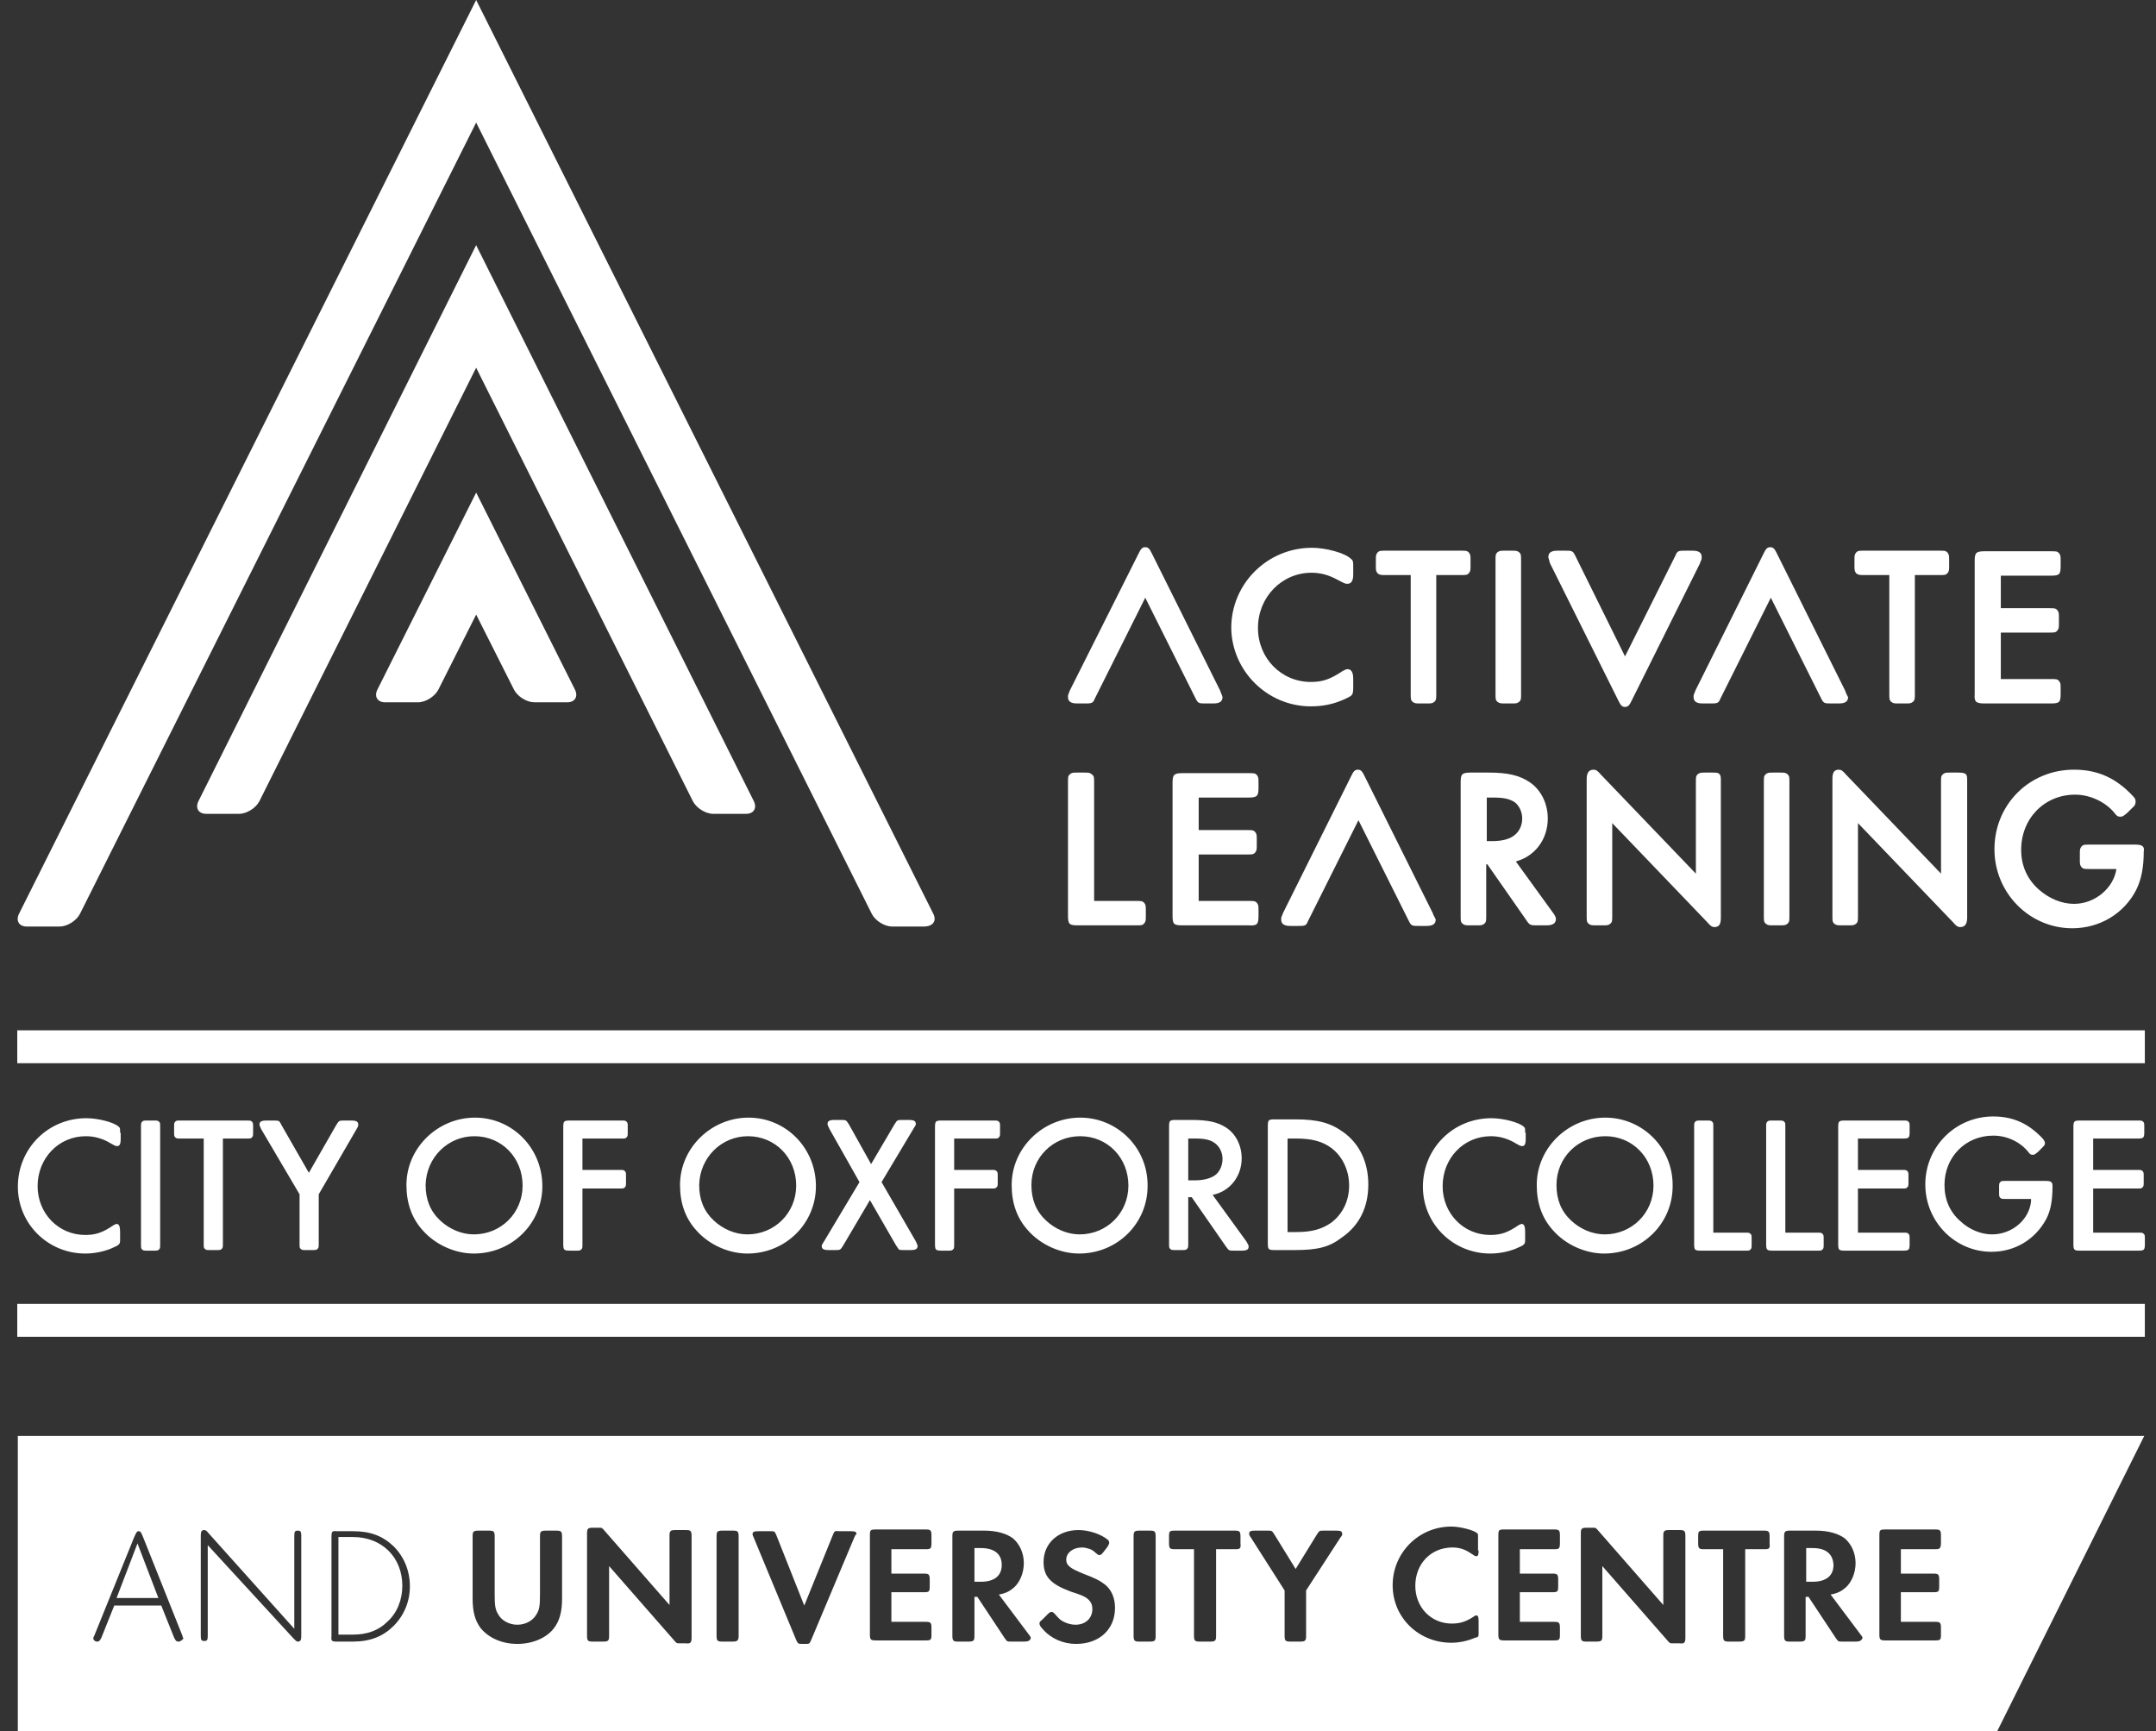 <?xml version="1.0" encoding="UTF-8"?> <svg xmlns="http://www.w3.org/2000/svg" width="142" height="114" viewBox="0 0 142 114" fill="none"><rect x="0" y="0" width="142" height="114" fill="#333333" stroke="none"/><g clip-path="url(#clip0_1683_33974)"><path d="M61.468 60.175L31.361 0L1.254 60.175C1.025 60.634 1.254 61.017 1.752 61.017H3.932C4.43 61.017 5.042 60.634 5.271 60.175L31.361 8.072L57.413 60.175C57.642 60.634 58.254 61.017 58.752 61.017H60.932C61.468 60.978 61.697 60.634 61.468 60.175Z" fill="white"></path><path d="M31.362 32.44L24.859 45.409C24.629 45.868 24.859 46.25 25.356 46.25H27.537C28.034 46.25 28.646 45.868 28.876 45.409L31.362 40.474L33.849 45.409C34.078 45.868 34.691 46.25 35.188 46.25H37.368C37.865 46.25 38.095 45.868 37.865 45.409L31.362 32.44Z" fill="white"></path><path d="M31.36 16.144L13.074 52.754C12.844 53.213 13.074 53.595 13.571 53.595H15.752C16.249 53.595 16.861 53.213 17.09 52.754L30.939 25.057L31.36 24.216L45.629 52.754C45.858 53.213 46.47 53.595 46.968 53.595H49.148C49.645 53.595 49.875 53.213 49.645 52.754L31.36 16.144Z" fill="white"></path><path d="M71.909 50.994C71.756 50.879 71.718 50.879 71.374 50.879H70.991C70.647 50.879 70.609 50.879 70.456 50.994C70.341 51.109 70.341 51.185 70.341 51.529V60.29C70.341 60.864 70.417 60.94 70.991 60.94H74.817C75.161 60.94 75.237 60.94 75.352 60.825C75.467 60.672 75.467 60.634 75.467 60.29V59.984C75.467 59.64 75.467 59.601 75.352 59.448C75.237 59.334 75.161 59.334 74.817 59.334H72.062V51.529C72.062 51.185 72.062 51.109 71.909 50.994Z" fill="white"></path><path d="M82.889 60.29V59.984C82.889 59.64 82.889 59.601 82.775 59.448C82.66 59.334 82.583 59.334 82.239 59.334H78.949V56.273H82.124C82.469 56.273 82.545 56.273 82.66 56.158C82.775 56.005 82.775 55.967 82.775 55.623V55.317C82.775 54.972 82.775 54.934 82.66 54.781C82.545 54.666 82.469 54.666 82.124 54.666H78.949V52.524H82.239C82.813 52.524 82.889 52.409 82.889 51.874V51.568C82.889 51.223 82.889 51.185 82.775 51.032C82.66 50.917 82.583 50.917 82.239 50.917H77.878C77.304 50.917 77.228 51.032 77.228 51.568V60.29C77.228 60.864 77.304 60.94 77.878 60.94H82.239C82.813 60.978 82.889 60.864 82.889 60.29Z" fill="white"></path><path d="M116.822 50.879C116.478 50.879 116.44 50.879 116.287 50.994C116.172 51.109 116.172 51.185 116.172 51.529V60.29C116.172 60.634 116.172 60.711 116.287 60.825C116.44 60.94 116.478 60.94 116.822 60.94H117.205C117.549 60.94 117.587 60.94 117.74 60.825C117.855 60.711 117.855 60.634 117.855 60.29V51.529C117.855 51.185 117.855 51.109 117.74 50.994C117.587 50.879 117.549 50.879 117.205 50.879H116.822Z" fill="white"></path><path d="M140.618 55.623H137.634C137.29 55.623 137.213 55.623 137.099 55.738C136.984 55.891 136.984 55.929 136.984 56.273V56.579C136.984 56.924 136.984 56.962 137.099 57.115C137.213 57.23 137.29 57.23 137.634 57.23H139.394C139.203 58.492 137.978 59.525 136.601 59.525C135.798 59.525 134.956 59.181 134.268 58.569C133.503 57.88 133.12 57 133.12 55.967C133.12 53.901 134.65 52.333 136.678 52.333C137.673 52.333 138.705 52.83 139.279 53.557C139.394 53.71 139.47 53.787 139.662 53.787C139.815 53.787 139.891 53.71 140.121 53.519L140.389 53.251C140.618 53.06 140.656 52.945 140.656 52.792C140.656 52.639 140.618 52.563 140.465 52.41C139.356 51.224 138.132 50.688 136.601 50.688C133.656 50.688 131.36 52.983 131.36 55.929C131.36 58.798 133.656 61.132 136.487 61.132C138.285 61.132 139.891 60.175 140.695 58.607C141.039 57.918 141.192 57.115 141.192 56.082C141.268 55.699 141.039 55.623 140.618 55.623Z" fill="white"></path><path d="M128.874 50.879H128.492C128.147 50.879 128.109 50.879 127.956 50.994C127.841 51.109 127.841 51.185 127.841 51.53V57.536L121.567 50.994C121.376 50.764 121.261 50.688 121.108 50.688C120.726 50.688 120.688 50.994 120.688 51.338V60.29C120.688 60.634 120.687 60.711 120.802 60.826C120.955 60.94 120.994 60.94 121.338 60.94H121.72C122.065 60.94 122.103 60.94 122.256 60.826C122.371 60.711 122.371 60.634 122.371 60.29V54.208L128.645 60.749C128.836 60.979 128.951 61.055 129.104 61.055C129.486 61.055 129.563 60.749 129.563 60.405V51.491C129.563 51.147 129.563 51.071 129.448 50.956C129.257 50.879 129.18 50.879 128.874 50.879Z" fill="white"></path><path d="M112.728 50.879H112.345C112.001 50.879 111.963 50.879 111.81 50.994C111.695 51.109 111.695 51.185 111.695 51.53V57.536L105.421 50.994C105.23 50.764 105.115 50.688 104.962 50.688C104.579 50.688 104.503 50.994 104.503 51.338V60.29C104.503 60.634 104.503 60.711 104.618 60.826C104.771 60.94 104.809 60.94 105.153 60.94H105.536C105.88 60.94 105.918 60.94 106.071 60.826C106.186 60.711 106.186 60.634 106.186 60.29V54.208L112.46 60.749C112.651 60.979 112.766 61.055 112.919 61.055C113.302 61.055 113.34 60.749 113.34 60.405V51.491C113.34 51.147 113.34 51.071 113.225 50.956C113.11 50.879 113.072 50.879 112.728 50.879Z" fill="white"></path><path d="M99.837 56.732C101.1 56.388 101.941 55.279 101.941 53.901C101.941 52.907 101.482 51.989 100.717 51.491C100.067 51.07 99.34 50.879 98.039 50.879H96.853C96.279 50.879 96.203 50.994 96.203 51.529V60.29C96.203 60.634 96.203 60.711 96.318 60.825C96.471 60.94 96.509 60.94 96.853 60.94H97.236C97.58 60.94 97.618 60.94 97.772 60.825C97.886 60.711 97.886 60.634 97.886 60.29V56.923H97.963L100.526 60.596C100.755 60.94 100.794 60.94 101.253 60.94H101.827C102.018 60.94 102.477 60.94 102.477 60.519C102.477 60.405 102.4 60.252 102.247 60.06L99.837 56.732ZM100.258 53.901C100.258 54.399 100.029 54.819 99.684 55.049C99.378 55.279 98.881 55.393 98.269 55.393H97.924V52.524H98.345C98.996 52.524 99.416 52.601 99.761 52.83C100.067 53.06 100.258 53.48 100.258 53.901Z" fill="white"></path><path d="M130.709 46.327H135.07C135.644 46.327 135.72 46.25 135.72 45.677V45.371C135.72 45.026 135.72 44.988 135.606 44.835C135.491 44.72 135.414 44.72 135.07 44.72H131.78V41.66H134.955C135.299 41.66 135.376 41.66 135.491 41.545C135.606 41.392 135.606 41.354 135.606 41.01V40.703C135.606 40.359 135.606 40.321 135.491 40.168C135.376 40.053 135.299 40.053 134.955 40.053H131.78V37.911H135.07C135.644 37.911 135.72 37.834 135.72 37.261V36.954C135.72 36.61 135.72 36.572 135.606 36.419C135.491 36.304 135.414 36.304 135.07 36.304H130.709C130.135 36.304 130.058 36.419 130.058 36.954V45.715C130.02 46.212 130.135 46.327 130.709 46.327Z" fill="white"></path><path d="M122.828 37.872H124.435V45.676C124.435 46.021 124.435 46.097 124.55 46.212C124.703 46.327 124.741 46.327 125.085 46.327H125.468C125.812 46.327 125.85 46.327 126.003 46.212C126.118 46.097 126.118 46.021 126.118 45.676V37.872H127.725C128.069 37.872 128.146 37.872 128.26 37.758C128.375 37.605 128.375 37.566 128.375 37.222V36.916C128.375 36.572 128.375 36.533 128.26 36.38C128.146 36.266 128.069 36.266 127.725 36.266H122.79C122.446 36.266 122.369 36.266 122.254 36.38C122.14 36.533 122.14 36.572 122.14 36.916V37.222C122.14 37.566 122.14 37.605 122.254 37.758C122.407 37.872 122.484 37.872 122.828 37.872Z" fill="white"></path><path d="M99.149 46.327H99.532C99.876 46.327 99.915 46.327 100.068 46.212C100.182 46.097 100.182 46.021 100.182 45.676V36.916C100.182 36.572 100.182 36.495 100.068 36.38C99.915 36.266 99.876 36.266 99.532 36.266H99.149C98.805 36.266 98.767 36.266 98.614 36.38C98.499 36.495 98.499 36.572 98.499 36.916V45.676C98.499 46.021 98.499 46.097 98.614 46.212C98.767 46.327 98.843 46.327 99.149 46.327Z" fill="white"></path><path d="M86.335 46.518C87.023 46.518 87.674 46.403 88.248 46.174C88.553 46.059 88.86 45.906 88.974 45.83C89.089 45.715 89.127 45.638 89.127 45.294V44.758C89.127 44.529 89.127 44.07 88.745 44.07C88.668 44.07 88.592 44.108 88.439 44.185C87.635 44.72 87.138 44.911 86.335 44.911C84.384 44.911 82.853 43.343 82.853 41.354C82.853 39.326 84.422 37.719 86.373 37.719C86.909 37.719 87.406 37.834 87.941 38.102C88.592 38.446 88.592 38.446 88.745 38.446C89.127 38.446 89.127 37.987 89.127 37.796V37.337C89.127 36.993 89.127 36.916 88.974 36.801C88.592 36.419 87.329 36.075 86.411 36.075C83.466 36.075 81.094 38.446 81.094 41.354C81.132 44.185 83.466 46.518 86.335 46.518Z" fill="white"></path><path d="M91.306 37.872H92.913V45.676C92.913 46.021 92.913 46.097 93.027 46.212C93.18 46.327 93.219 46.327 93.563 46.327H93.945C94.29 46.327 94.328 46.327 94.481 46.212C94.596 46.097 94.596 46.021 94.596 45.676V37.872H96.203C96.547 37.872 96.623 37.872 96.738 37.758C96.853 37.605 96.853 37.566 96.853 37.222V36.916C96.853 36.572 96.853 36.533 96.738 36.38C96.623 36.266 96.547 36.266 96.203 36.266H91.268C90.923 36.266 90.847 36.266 90.732 36.38C90.617 36.533 90.617 36.572 90.617 36.916V37.222C90.617 37.566 90.617 37.605 90.732 37.758C90.885 37.872 90.923 37.872 91.306 37.872Z" fill="white"></path><path d="M121.567 45.6L121.528 45.485L117.053 36.495C116.9 36.189 116.823 36.036 116.594 36.036C116.364 36.036 116.287 36.189 116.135 36.495L111.659 45.485L111.62 45.6C111.544 45.753 111.544 45.791 111.544 45.906C111.544 46.327 111.965 46.327 112.194 46.327H112.653C113.074 46.327 113.189 46.327 113.304 46.021L116.632 39.364L119.96 46.021C120.113 46.327 120.19 46.327 120.61 46.327H121.069C121.299 46.327 121.72 46.327 121.72 45.906C121.643 45.791 121.643 45.753 121.567 45.6Z" fill="white"></path><path d="M80.402 45.6L80.364 45.485L75.888 36.495C75.735 36.189 75.658 36.036 75.429 36.036C75.199 36.036 75.123 36.189 74.97 36.495L70.456 45.485L70.417 45.6C70.341 45.753 70.341 45.791 70.341 45.906C70.341 46.327 70.762 46.327 70.991 46.327H71.45C71.871 46.327 71.986 46.327 72.101 46.021L75.429 39.364L78.757 46.021C78.91 46.327 78.986 46.327 79.407 46.327H79.866C80.096 46.327 80.517 46.327 80.517 45.906C80.478 45.791 80.478 45.753 80.402 45.6Z" fill="white"></path><path d="M102.055 36.992L102.093 37.107L106.569 46.097C106.722 46.403 106.799 46.556 107.028 46.556C107.258 46.556 107.334 46.403 107.487 46.097L111.963 37.107L112.001 36.992C112.078 36.84 112.078 36.801 112.078 36.686C112.078 36.266 111.657 36.266 111.428 36.266H111.007C110.586 36.266 110.471 36.266 110.356 36.572L107.028 43.228L103.738 36.572C103.585 36.266 103.509 36.266 103.088 36.266H102.629C102.399 36.266 101.979 36.266 101.979 36.686C101.979 36.763 102.017 36.801 102.055 36.992Z" fill="white"></path><path d="M94.406 60.252L94.367 60.137L89.892 51.147C89.739 50.841 89.662 50.688 89.433 50.688C89.203 50.688 89.126 50.841 88.974 51.147L84.498 60.137L84.459 60.252C84.383 60.405 84.383 60.443 84.383 60.558C84.383 60.979 84.804 60.979 85.033 60.979H85.492C85.913 60.979 86.028 60.979 86.142 60.672L89.471 54.016L92.799 60.672C92.952 60.979 93.028 60.979 93.449 60.979H93.908C94.138 60.979 94.559 60.979 94.559 60.558C94.52 60.443 94.482 60.405 94.406 60.252Z" fill="white"></path><path d="M1.137 86.954H141.265M1.137 68.936H141.265" stroke="white" stroke-width="2.164" stroke-miterlimit="10"></path><path d="M119.382 101.95H118.961V104.169H119.382C120.262 104.169 120.759 103.786 120.759 103.059C120.721 102.332 120.262 101.95 119.382 101.95Z" fill="white"></path><path d="M1.174 94.566V114H131.547L141.225 94.566H1.174ZM11.771 108.109C11.617 108.109 11.579 108.07 11.464 107.841L10.623 105.737H7.524L6.683 107.841C6.568 108.07 6.53 108.109 6.377 108.109C6.262 108.109 6.147 107.994 6.147 107.918C6.147 107.841 6.147 107.841 6.223 107.688L8.825 101.261C8.978 100.917 9.016 100.84 9.131 100.84C9.246 100.84 9.284 100.879 9.437 101.261L12 107.688C12.038 107.841 12.076 107.879 12.076 107.918C12 107.994 11.885 108.109 11.771 108.109ZM19.842 107.726C19.842 107.994 19.804 108.109 19.613 108.109C19.536 108.109 19.498 108.07 19.345 107.918L13.683 101.758V107.726C13.683 107.994 13.645 108.07 13.454 108.07C13.262 108.07 13.224 107.994 13.224 107.726V101.146C13.224 100.879 13.262 100.764 13.454 100.764C13.53 100.764 13.607 100.802 13.722 100.955L19.383 107.267V101.146C19.383 100.879 19.421 100.802 19.613 100.802C19.804 100.802 19.842 100.879 19.842 101.146V107.726ZM25.925 107.076C25.236 107.764 24.395 108.109 23.247 108.109H22.176C21.87 108.109 21.793 108.07 21.832 107.764V101.185C21.832 100.879 21.87 100.802 22.176 100.84H23.247C24.395 100.84 25.198 101.146 25.925 101.835C26.613 102.523 26.996 103.442 26.996 104.474C26.996 105.469 26.613 106.387 25.925 107.076ZM37.019 101.185V105.278C37.019 106.119 36.866 106.731 36.483 107.229C35.986 107.879 35.068 108.262 34.073 108.262C33.078 108.262 32.199 107.879 31.663 107.229C31.281 106.731 31.128 106.119 31.128 105.278V101.185C31.128 100.879 31.166 100.802 31.51 100.802H32.199C32.505 100.802 32.581 100.84 32.581 101.185V105.01C32.581 105.737 32.62 106.005 32.811 106.311C33.04 106.731 33.538 106.999 34.073 106.999C34.609 106.999 35.106 106.731 35.336 106.311C35.527 106.005 35.565 105.737 35.565 105.01V101.185C35.565 100.879 35.603 100.802 35.948 100.802H36.636C36.942 100.802 37.019 100.84 37.019 101.185ZM45.167 108.223H44.823H44.708C44.593 108.223 44.555 108.223 44.402 108.032L40.117 103.136V107.726C40.117 108.032 40.079 108.109 39.735 108.109H39.046C38.74 108.109 38.664 108.07 38.664 107.726V100.993C38.664 100.687 38.702 100.611 39.046 100.611H39.391H39.505C39.62 100.611 39.658 100.611 39.811 100.802L44.096 105.699V101.146C44.096 100.84 44.134 100.764 44.478 100.764H45.167C45.473 100.764 45.55 100.802 45.55 101.146V107.841C45.55 108.185 45.473 108.262 45.167 108.223ZM48.266 108.109H47.577C47.271 108.109 47.195 108.07 47.195 107.726V101.185C47.195 100.879 47.233 100.802 47.577 100.802H48.266C48.572 100.802 48.648 100.84 48.648 101.185V107.726C48.648 108.032 48.572 108.109 48.266 108.109ZM56.261 101.261L53.43 107.994C53.316 108.262 53.316 108.262 53.009 108.262H52.856C52.589 108.262 52.55 108.262 52.436 107.994L49.643 101.261C49.566 101.108 49.566 101.07 49.566 101.031C49.566 100.879 49.681 100.84 49.949 100.84H50.714C51.02 100.84 51.02 100.84 51.135 101.108L52.971 105.737L54.846 101.108C54.96 100.84 54.96 100.802 55.267 100.84H56.032C56.299 100.84 56.414 100.879 56.414 101.031C56.338 101.07 56.338 101.108 56.261 101.261ZM60.967 102.026H58.709V103.633H60.852C61.158 103.633 61.234 103.671 61.234 104.015V104.474C61.234 104.819 61.196 104.857 60.852 104.857H58.709V106.808H60.967C61.272 106.808 61.349 106.846 61.349 107.191V107.65C61.349 107.994 61.311 108.032 60.967 108.032H57.677C57.37 108.032 57.294 107.994 57.294 107.65V101.108C57.294 100.764 57.332 100.726 57.677 100.726H60.967C61.272 100.726 61.349 100.764 61.349 101.108V101.567C61.349 101.988 61.311 102.026 60.967 102.026ZM67.47 108.109H66.59C66.399 108.109 66.399 108.109 66.322 108.07C66.284 108.032 66.284 108.032 66.169 107.879L64.371 105.163H64.18V107.726C64.18 108.032 64.142 108.109 63.797 108.109H63.109C62.803 108.109 62.726 108.07 62.726 107.726V101.185C62.726 100.879 62.764 100.802 63.109 100.802H64.83C65.633 100.802 66.284 100.993 66.705 101.299C67.164 101.682 67.432 102.294 67.432 102.944C67.432 103.595 67.164 104.207 66.781 104.551C66.513 104.781 66.246 104.934 65.787 105.01L67.738 107.611C67.852 107.764 67.891 107.803 67.891 107.879C67.852 108.032 67.738 108.109 67.47 108.109ZM70.874 108.262C70.033 108.262 69.23 107.918 68.694 107.305C68.503 107.114 68.464 106.999 68.464 106.923C68.464 106.846 68.464 106.808 68.656 106.655L69 106.311C69.153 106.158 69.191 106.158 69.268 106.158C69.344 106.158 69.382 106.196 69.459 106.273C69.803 106.655 69.803 106.655 69.995 106.77C70.263 106.923 70.568 106.999 70.836 106.999C71.487 106.999 71.946 106.579 71.946 105.966C71.946 105.66 71.831 105.431 71.563 105.24C71.41 105.125 71.142 105.01 70.53 104.819C69.191 104.322 68.732 103.824 68.732 102.868C68.732 101.644 69.689 100.764 71.028 100.764C71.716 100.764 72.519 101.031 72.978 101.414C73.017 101.452 73.055 101.529 73.055 101.605C73.055 101.682 73.017 101.72 72.94 101.873L72.672 102.218C72.519 102.409 72.481 102.409 72.405 102.409C72.328 102.409 72.328 102.409 72.06 102.179C71.907 102.026 71.525 101.911 71.257 101.911C70.683 101.911 70.224 102.256 70.224 102.715C70.224 103.097 70.492 103.289 71.334 103.633C72.137 103.939 72.443 104.092 72.787 104.36C73.208 104.704 73.438 105.24 73.438 105.89C73.438 107.305 72.405 108.262 70.874 108.262ZM75.733 108.109H75.044C74.738 108.109 74.662 108.07 74.662 107.726V101.185C74.662 100.879 74.7 100.802 75.044 100.802H75.733C76.039 100.802 76.115 100.84 76.115 101.185V107.726C76.115 108.032 76.077 108.109 75.733 108.109ZM81.356 102.026H80.094V107.726C80.094 108.032 80.056 108.109 79.712 108.109H79.023C78.717 108.109 78.64 108.07 78.64 107.726V102.026H77.378C77.072 102.026 76.995 101.988 76.995 101.644V101.185C76.995 100.84 77.034 100.802 77.378 100.802H81.318C81.624 100.802 81.701 100.84 81.701 101.185V101.644C81.739 101.988 81.662 102.026 81.356 102.026ZM88.281 101.261L86.023 104.742V107.726C86.023 108.032 85.985 108.109 85.641 108.109H84.99C84.685 108.109 84.608 108.07 84.608 107.726V104.742L82.389 101.261C82.275 101.108 82.275 101.07 82.275 100.993C82.275 100.84 82.389 100.802 82.657 100.802H83.499C83.766 100.802 83.766 100.802 83.919 101.031L85.335 103.327L86.75 101.031C86.903 100.802 86.903 100.802 87.171 100.802H88.013C88.281 100.802 88.395 100.84 88.395 100.993C88.434 101.07 88.395 101.108 88.281 101.261ZM97.385 102.103C97.385 102.409 97.347 102.485 97.232 102.485C97.156 102.485 97.156 102.485 96.811 102.256C96.467 102.026 96.085 101.911 95.664 101.911C94.248 101.911 93.216 102.983 93.216 104.436C93.216 105.852 94.248 106.923 95.626 106.923C96.199 106.923 96.62 106.77 97.117 106.426C97.156 106.387 97.232 106.387 97.232 106.387C97.347 106.387 97.385 106.464 97.385 106.77V107.497C97.385 107.726 97.385 107.764 97.309 107.803C97.27 107.841 97.27 107.841 97.194 107.841C96.658 108.07 96.123 108.185 95.587 108.185C93.445 108.185 91.724 106.54 91.724 104.398C91.724 102.256 93.445 100.534 95.587 100.534C96.161 100.534 97.041 100.764 97.27 100.955C97.347 100.993 97.347 101.031 97.347 101.261V102.103H97.385ZM102.358 102.026H100.101V103.633H102.244C102.55 103.633 102.626 103.671 102.626 104.015V104.474C102.626 104.819 102.588 104.857 102.244 104.857H100.101V106.808H102.358C102.664 106.808 102.741 106.846 102.741 107.191V107.65C102.741 107.994 102.703 108.032 102.358 108.032H99.068C98.763 108.032 98.686 107.994 98.686 107.65V101.108C98.686 100.764 98.724 100.726 99.068 100.726H102.358C102.664 100.726 102.741 100.764 102.741 101.108V101.567C102.741 101.988 102.703 102.026 102.358 102.026ZM110.621 108.223H110.239H110.124C110.009 108.223 109.971 108.223 109.818 108.032L105.534 103.136V107.726C105.534 108.032 105.495 108.109 105.151 108.109H104.501C104.195 108.109 104.118 108.07 104.118 107.726V100.993C104.118 100.687 104.156 100.611 104.501 100.611H104.845H104.96C105.074 100.611 105.113 100.611 105.266 100.802L109.55 105.699V101.146C109.55 100.84 109.589 100.764 109.933 100.764H110.621C110.928 100.764 111.004 100.802 111.004 101.146V107.841C111.004 108.185 110.928 108.262 110.621 108.223ZM116.207 102.026H114.944V107.726C114.944 108.032 114.906 108.109 114.562 108.109H113.873C113.567 108.109 113.491 108.07 113.491 107.726V102.026H112.228C111.922 102.026 111.846 101.988 111.846 101.644V101.185C111.846 100.84 111.884 100.802 112.228 100.802H116.168C116.474 100.802 116.551 100.84 116.551 101.185V101.644C116.589 101.988 116.513 102.026 116.207 102.026ZM122.213 108.109H121.333C121.142 108.109 121.142 108.109 121.065 108.07C121.027 108.032 121.027 108.032 120.912 107.879L119.114 105.163H118.923V107.726C118.923 108.032 118.885 108.109 118.54 108.109H117.89C117.584 108.109 117.507 108.07 117.507 107.726V101.185C117.507 100.879 117.546 100.802 117.89 100.802H119.611C120.415 100.802 121.065 100.993 121.486 101.299C121.945 101.682 122.213 102.294 122.213 102.944C122.213 103.595 121.945 104.207 121.562 104.551C121.295 104.781 121.027 104.934 120.568 105.01L122.519 107.611C122.634 107.764 122.672 107.803 122.672 107.879C122.595 108.032 122.519 108.109 122.213 108.109ZM127.454 102.026H125.197V103.633H127.339C127.645 103.633 127.721 103.671 127.721 104.015V104.474C127.721 104.819 127.683 104.857 127.339 104.857H125.197V106.808H127.454C127.76 106.808 127.836 106.846 127.836 107.191V107.65C127.836 107.994 127.798 108.032 127.454 108.032H124.164C123.858 108.032 123.781 107.994 123.781 107.65V101.108C123.781 100.764 123.82 100.726 124.164 100.726H127.454C127.76 100.726 127.836 100.764 127.836 101.108V101.567C127.836 101.988 127.76 102.026 127.454 102.026Z" fill="white"></path><path d="M23.247 101.223H22.29V107.65H23.247C24.165 107.65 24.93 107.382 25.503 106.808C26.154 106.234 26.498 105.354 26.498 104.436C26.498 102.562 25.159 101.223 23.247 101.223Z" fill="white"></path><path d="M64.6 101.95H64.18V104.169H64.6C65.48 104.169 65.978 103.786 65.978 103.059C65.978 102.332 65.48 101.95 64.6 101.95Z" fill="white"></path><path d="M7.678 105.24H10.432L9.055 101.644L7.678 105.24Z" fill="white"></path><path d="M137.824 74.98H140.769C141.19 74.98 141.228 74.942 141.228 74.521V74.253C141.228 73.985 141.228 73.947 141.152 73.87C141.075 73.794 141.037 73.794 140.769 73.794H137.02C136.6 73.794 136.561 73.832 136.561 74.253V81.904C136.561 82.325 136.6 82.363 137.02 82.363H140.808C141.228 82.363 141.267 82.325 141.267 81.904V81.636C141.267 81.368 141.267 81.33 141.19 81.254C141.114 81.177 141.075 81.177 140.808 81.177H137.862V78.27H140.731C141.037 78.27 141.037 78.27 141.114 78.193C141.19 78.117 141.19 78.078 141.19 77.811V77.505C141.19 77.237 141.19 77.199 141.114 77.122C141.037 77.046 140.999 77.046 140.731 77.046H137.862V74.98H137.824ZM133.769 79.111C133.654 80.335 132.506 81.292 131.206 81.292C130.479 81.292 129.714 80.986 129.102 80.412C128.413 79.8 128.069 78.997 128.069 78.04C128.069 76.204 129.446 74.788 131.282 74.788C132.2 74.788 133.08 75.209 133.616 75.898C133.692 76.013 133.769 76.051 133.883 76.051C133.998 76.051 134.036 76.013 134.228 75.86L134.457 75.63C134.649 75.439 134.687 75.401 134.687 75.286C134.687 75.209 134.649 75.133 134.572 75.018C133.616 73.985 132.583 73.526 131.282 73.526C128.796 73.526 126.806 75.515 126.806 78.002C126.806 80.45 128.757 82.439 131.167 82.439C132.698 82.439 134.036 81.636 134.763 80.297C135.069 79.723 135.184 79.035 135.184 78.117C135.184 77.849 135.108 77.772 134.725 77.772H132.124C131.818 77.772 131.818 77.772 131.741 77.849C131.665 77.925 131.665 77.964 131.665 78.231V78.499C131.665 78.767 131.665 78.805 131.741 78.882C131.818 78.958 131.856 78.958 132.124 78.958H133.769V79.111ZM122.369 74.98H125.314C125.735 74.98 125.773 74.942 125.773 74.521V74.253C125.773 73.985 125.773 73.947 125.697 73.87C125.62 73.794 125.582 73.794 125.314 73.794H121.527C121.106 73.794 121.068 73.832 121.068 74.253V81.904C121.068 82.325 121.106 82.363 121.527 82.363H125.314C125.735 82.363 125.773 82.325 125.773 81.904V81.636C125.773 81.368 125.773 81.33 125.697 81.254C125.62 81.177 125.582 81.177 125.314 81.177H122.369V78.27H125.238C125.544 78.27 125.544 78.27 125.62 78.193C125.697 78.117 125.697 78.078 125.697 77.811V77.505C125.697 77.237 125.697 77.199 125.62 77.122C125.544 77.046 125.506 77.046 125.238 77.046H122.369V74.98ZM117.587 81.139V74.253C117.587 73.947 117.587 73.947 117.51 73.87C117.434 73.794 117.396 73.794 117.128 73.794H116.783C116.516 73.794 116.477 73.794 116.401 73.87C116.324 73.947 116.324 73.985 116.324 74.253V81.904C116.324 82.325 116.363 82.363 116.783 82.363H119.653C119.959 82.363 119.959 82.363 120.035 82.287C120.112 82.21 120.112 82.172 120.112 81.904V81.636C120.112 81.368 120.112 81.33 120.035 81.254C119.959 81.177 119.92 81.177 119.653 81.177H117.587V81.139ZM112.843 81.139V74.253C112.843 73.947 112.843 73.947 112.767 73.87C112.69 73.794 112.652 73.794 112.384 73.794H112.04C111.772 73.794 111.734 73.794 111.657 73.87C111.581 73.947 111.581 73.985 111.581 74.253V81.904C111.581 82.325 111.619 82.363 112.04 82.363H114.909C115.215 82.363 115.215 82.363 115.291 82.287C115.368 82.21 115.368 82.172 115.368 81.904V81.636C115.368 81.368 115.368 81.33 115.291 81.254C115.215 81.177 115.177 81.177 114.909 81.177H112.843V81.139ZM105.728 74.827C107.526 74.827 108.903 76.242 108.903 78.078C108.903 79.876 107.487 81.292 105.69 81.292C104.886 81.292 104.083 80.948 103.471 80.374C102.82 79.762 102.514 78.997 102.514 78.04C102.514 76.242 103.93 74.827 105.728 74.827ZM105.728 73.603C103.279 73.603 101.214 75.592 101.214 78.04C101.214 79.226 101.558 80.221 102.285 81.024C103.126 81.981 104.427 82.554 105.651 82.554C108.176 82.554 110.165 80.565 110.165 78.117C110.204 75.592 108.176 73.603 105.728 73.603ZM100.449 74.597C100.449 74.291 100.449 74.291 100.372 74.215C100.066 73.909 98.995 73.641 98.23 73.641C95.705 73.641 93.716 75.63 93.716 78.155C93.716 80.603 95.705 82.554 98.153 82.554C98.727 82.554 99.301 82.439 99.798 82.248C100.066 82.134 100.334 82.019 100.372 81.942C100.449 81.866 100.449 81.828 100.449 81.56V81.101C100.449 80.756 100.372 80.603 100.219 80.603C100.181 80.603 100.104 80.642 100.028 80.68C99.301 81.177 98.842 81.33 98.153 81.33C96.394 81.33 95.016 79.915 95.016 78.117C95.016 76.281 96.394 74.827 98.192 74.827C98.689 74.827 99.148 74.942 99.607 75.171C100.143 75.477 100.143 75.477 100.257 75.477C100.41 75.477 100.487 75.362 100.487 75.018V74.597H100.449ZM84.802 81.139V74.98H85.376C86.409 74.98 87.098 75.171 87.671 75.592C88.398 76.127 88.857 77.046 88.857 78.078C88.857 79.073 88.436 79.953 87.671 80.527C87.059 80.948 86.409 81.139 85.376 81.139H84.802ZM83.502 81.866C83.502 82.287 83.54 82.325 83.961 82.325H85.261C86.791 82.325 87.557 82.133 88.398 81.483C89.546 80.68 90.12 79.494 90.12 78.002C90.12 76.548 89.546 75.324 88.475 74.559C87.633 73.947 86.791 73.717 85.3 73.717H83.961C83.54 73.717 83.502 73.756 83.502 74.177V81.866ZM78.261 77.696V74.98H78.72C79.332 74.98 79.714 75.056 80.02 75.286C80.326 75.515 80.518 75.898 80.518 76.319C80.518 76.778 80.326 77.199 79.982 77.428C79.676 77.619 79.255 77.734 78.681 77.734H78.261V77.696ZM79.867 78.691C81.015 78.461 81.78 77.466 81.78 76.281C81.78 75.439 81.398 74.674 80.747 74.253C80.212 73.909 79.6 73.756 78.49 73.756H77.457C77.037 73.756 76.998 73.794 76.998 74.215V81.866C76.998 82.172 76.998 82.172 77.075 82.248C77.151 82.325 77.189 82.325 77.457 82.325H77.802C78.069 82.325 78.108 82.325 78.184 82.248C78.261 82.172 78.261 82.133 78.261 81.866V78.844H78.49L80.747 82.095C80.939 82.363 80.939 82.363 81.283 82.363H81.78C82.124 82.363 82.239 82.286 82.239 82.095C82.239 82.019 82.201 81.942 82.086 81.751L79.867 78.691ZM71.145 74.827C72.943 74.827 74.32 76.242 74.32 78.078C74.32 79.876 72.905 81.292 71.107 81.292C70.304 81.292 69.5 80.948 68.888 80.374C68.238 79.762 67.932 78.997 67.932 78.04C67.932 76.242 69.347 74.827 71.145 74.827ZM71.145 73.603C68.697 73.603 66.631 75.592 66.631 78.04C66.631 79.226 66.975 80.221 67.702 81.024C68.544 81.981 69.844 82.554 71.069 82.554C73.594 82.554 75.583 80.565 75.583 78.117C75.621 75.592 73.594 73.603 71.145 73.603ZM62.882 74.98H65.407C65.713 74.98 65.713 74.98 65.79 74.903C65.866 74.827 65.866 74.788 65.866 74.521V74.253C65.866 73.985 65.866 73.947 65.79 73.87C65.713 73.794 65.675 73.794 65.407 73.794H62.041C61.62 73.794 61.581 73.832 61.581 74.253V81.904C61.581 82.325 61.62 82.363 62.041 82.363H62.385C62.653 82.363 62.691 82.363 62.767 82.287C62.844 82.21 62.844 82.172 62.844 81.904V78.27H65.254C65.56 78.27 65.56 78.27 65.636 78.193C65.713 78.117 65.713 78.078 65.713 77.811V77.505C65.713 77.237 65.713 77.199 65.636 77.122C65.56 77.046 65.522 77.046 65.254 77.046H62.844V74.98H62.882ZM56.608 77.849L54.275 81.751C54.16 81.942 54.122 81.981 54.122 82.057C54.122 82.248 54.236 82.325 54.581 82.325H55.002C55.346 82.325 55.346 82.325 55.537 82.019L57.297 79.035L59.018 82.019L59.095 82.133C59.21 82.325 59.21 82.325 59.554 82.325H59.975C60.319 82.325 60.434 82.248 60.434 82.057C60.434 81.981 60.396 81.942 60.319 81.751L58.062 77.849L60.166 74.329C60.281 74.138 60.319 74.1 60.319 74.023C60.319 73.832 60.204 73.756 59.86 73.756H59.439C59.095 73.756 59.095 73.756 58.904 74.062L57.373 76.663L55.92 74.062C55.728 73.756 55.728 73.756 55.384 73.756H54.963C54.619 73.756 54.504 73.832 54.504 74.023C54.504 74.1 54.543 74.138 54.619 74.329L56.608 77.849ZM49.263 74.827C51.061 74.827 52.439 76.242 52.439 78.078C52.439 79.876 51.023 81.292 49.225 81.292C48.422 81.292 47.618 80.948 47.006 80.374C46.356 79.762 46.05 78.997 46.05 78.04C46.088 76.242 47.504 74.827 49.263 74.827ZM49.302 73.603C46.853 73.603 44.788 75.592 44.788 78.04C44.788 79.226 45.132 80.221 45.859 81.024C46.7 81.981 48.001 82.554 49.225 82.554C51.75 82.554 53.739 80.565 53.739 78.117C53.739 75.592 51.75 73.603 49.302 73.603ZM38.361 74.98H40.886C41.191 74.98 41.191 74.98 41.268 74.903C41.344 74.827 41.344 74.788 41.344 74.521V74.253C41.344 73.985 41.344 73.947 41.268 73.87C41.191 73.794 41.153 73.794 40.886 73.794H37.557C37.136 73.794 37.098 73.832 37.098 74.253V81.904C37.098 82.325 37.136 82.363 37.557 82.363H37.902C38.169 82.363 38.208 82.363 38.284 82.287C38.361 82.21 38.361 82.172 38.361 81.904V78.27H40.771C41.077 78.27 41.077 78.27 41.153 78.193C41.23 78.117 41.23 78.078 41.23 77.811V77.505C41.23 77.237 41.23 77.199 41.153 77.122C41.077 77.046 41.039 77.046 40.771 77.046H38.361V74.98ZM31.245 74.827C33.043 74.827 34.42 76.242 34.42 78.078C34.42 79.876 33.005 81.292 31.207 81.292C30.404 81.292 29.6 80.948 28.988 80.374C28.338 79.762 28.032 78.997 28.032 78.04C28.07 76.242 29.485 74.827 31.245 74.827ZM31.283 73.603C28.835 73.603 26.769 75.592 26.769 78.04C26.769 79.226 27.114 80.221 27.84 81.024C28.682 81.981 29.983 82.554 31.207 82.554C33.732 82.554 35.721 80.565 35.721 78.117C35.721 75.592 33.732 73.603 31.283 73.603ZM19.73 78.652V81.866C19.73 82.172 19.73 82.172 19.807 82.248C19.883 82.325 19.922 82.325 20.189 82.325H20.534C20.802 82.325 20.84 82.325 20.916 82.248C20.993 82.172 20.993 82.133 20.993 81.866V78.652L23.479 74.368C23.594 74.177 23.594 74.138 23.594 74.062C23.594 73.87 23.479 73.794 23.135 73.794H22.676C22.332 73.794 22.332 73.794 22.14 74.1L20.343 77.237L18.544 74.1C18.392 73.794 18.392 73.794 18.009 73.794H17.55C17.206 73.794 17.091 73.87 17.091 74.062C17.091 74.138 17.129 74.177 17.206 74.368L19.73 78.652ZM14.719 74.98H16.211C16.517 74.98 16.517 74.98 16.593 74.903C16.67 74.827 16.67 74.788 16.67 74.521V74.253C16.67 73.985 16.67 73.947 16.593 73.87C16.517 73.794 16.479 73.794 16.211 73.794H11.926C11.62 73.794 11.62 73.794 11.544 73.87C11.467 73.947 11.467 73.985 11.467 74.253V74.521C11.467 74.788 11.467 74.827 11.544 74.903C11.62 74.98 11.659 74.98 11.926 74.98H13.418V81.866C13.418 82.172 13.418 82.172 13.495 82.248C13.571 82.325 13.61 82.325 13.877 82.325H14.222C14.489 82.325 14.528 82.325 14.604 82.248C14.681 82.172 14.681 82.133 14.681 81.866V74.98H14.719ZM10.549 74.253C10.549 73.947 10.549 73.947 10.473 73.87C10.396 73.794 10.358 73.794 10.09 73.794H9.746C9.478 73.794 9.44 73.794 9.363 73.87C9.287 73.947 9.287 73.985 9.287 74.253V81.904C9.287 82.21 9.287 82.21 9.363 82.287C9.44 82.363 9.478 82.363 9.746 82.363H10.09C10.358 82.363 10.396 82.363 10.473 82.287C10.549 82.21 10.549 82.172 10.549 81.904V74.253ZM7.91 74.597C7.91 74.291 7.91 74.291 7.833 74.215C7.527 73.909 6.456 73.641 5.691 73.641C3.166 73.641 1.177 75.63 1.177 78.155C1.177 80.603 3.166 82.554 5.614 82.554C6.188 82.554 6.762 82.439 7.259 82.248C7.527 82.134 7.795 82.019 7.833 81.942C7.91 81.866 7.91 81.828 7.91 81.56V81.101C7.91 80.756 7.833 80.603 7.68 80.603C7.642 80.603 7.565 80.642 7.489 80.68C6.762 81.177 6.303 81.33 5.614 81.33C3.855 81.33 2.477 79.915 2.477 78.117C2.477 76.281 3.855 74.827 5.653 74.827C6.15 74.827 6.609 74.942 7.068 75.171C7.604 75.477 7.604 75.477 7.718 75.477C7.871 75.477 7.948 75.362 7.948 75.018V74.597H7.91Z" fill="white"></path></g><defs><clipPath id="clip0_1683_33974"><rect width="141.075" height="114" fill="white" transform="translate(0.191)"></rect></clipPath></defs></svg> 